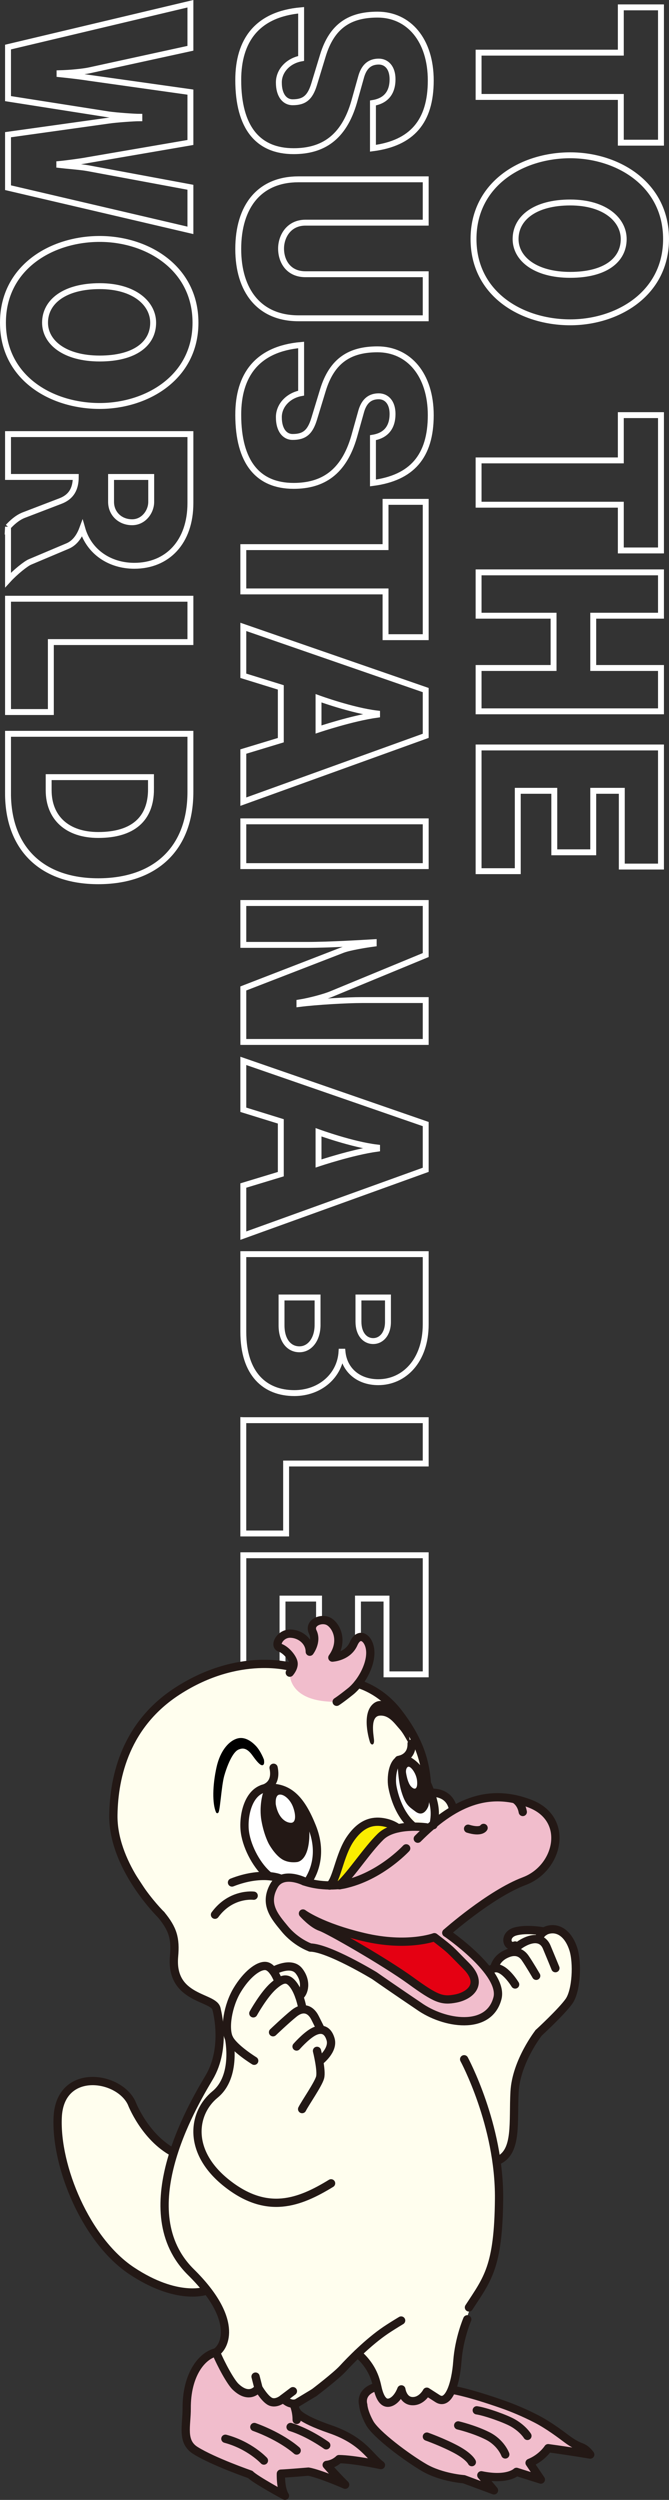 <?xml version="1.0" encoding="UTF-8"?>
<svg id="_レイヤー_2" data-name="レイヤー 2" xmlns="http://www.w3.org/2000/svg" viewBox="0 0 34.014 127.004">
  <rect x="0" y="0" width="34.014" height="127.004" fill="#333333" stroke="none"/>
  <defs>
    <style>
      .cls-1 {
        stroke: #fff;
        stroke-miterlimit: 10;
        stroke-width: .3px;
      }

      .cls-1, .cls-2 {
        fill: none;
      }

      .cls-2 {
        stroke: #231815;
        stroke-linecap: round;
        stroke-linejoin: round;
        stroke-width: .42px;
      }

      .cls-3, .cls-4, .cls-5, .cls-6, .cls-7, .cls-8, .cls-9 {
        stroke-width: 0px;
      }

      .cls-4 {
        fill: #231815;
      }

      .cls-5 {
        fill: #e50012;
      }

      .cls-6 {
        fill: #fffeee;
      }

      .cls-7 {
        fill: #fff;
      }

      .cls-8 {
        fill: #faed00;
      }

      .cls-9 {
        fill: #f1bdcc;
      }
    </style>
  </defs>
  <g id="_レイヤー_1-2" data-name="レイヤー 1">
    <g>
      <path class="cls-1" d="M31.564,4.925h-7.231v-2.25h7.231V.374h2.042v6.875h-2.042v-2.324Z"/>
      <path class="cls-1" d="M24.075,12.144c0-2.792,2.447-4.255,4.919-4.255,2.41,0,4.87,1.463,4.87,4.255,0,2.792-2.484,4.231-4.87,4.231-2.472,0-4.919-1.439-4.919-4.231ZM31.711,12.144c0-.96-.934-1.857-2.718-1.857s-2.779.787-2.779,1.857c0,.996.996,1.82,2.779,1.82s2.718-.75,2.718-1.82Z"/>
      <path class="cls-1" d="M31.564,25.641h-7.231v-2.251h7.231v-2.3h2.042v6.875h-2.042v-2.325Z"/>
      <path class="cls-1" d="M24.333,33.936h3.812v-2.656h-3.812v-2.202h9.273v2.202h-3.444v2.656h3.444v2.202h-9.273v-2.202Z"/>
      <path class="cls-1" d="M24.333,37.974h9.273v6.051h-1.992v-3.849h-1.452v3.124h-1.98v-3.124h-1.857v4.083h-1.992v-6.285Z"/>
      <path class="cls-1" d="M12.113,4.064c0-1.992.946-3.345,3.197-3.542v2.447c-.664.123-1.119.627-1.132,1.193v.037c0,.64.296.996.701.996.591,0,.886-.233,1.095-.922l.442-1.451c.468-1.537,1.402-2.079,2.78-2.079,1.586,0,2.705,1.292,2.705,3.345,0,2.103-.972,3.186-2.939,3.444v-2.3c.677-.111.996-.541.996-1.206,0-.603-.319-.897-.7-.897-.419,0-.726.209-.886.738l-.369,1.316c-.529,1.82-1.599,2.497-3.075,2.497-1.808,0-2.815-1.193-2.815-3.616Z"/>
      <path class="cls-1" d="M12.113,12.652c0-2.189,1.094-3.542,3.061-3.542h6.47v2.202h-6.112c-.861,0-1.242.713-1.242,1.316,0,.639.368,1.304,1.242,1.304h6.112v2.238h-6.47c-1.992,0-3.061-1.402-3.061-3.518Z"/>
      <path class="cls-1" d="M12.113,21.068c0-1.992.946-3.345,3.197-3.542v2.447c-.664.123-1.119.627-1.132,1.193v.037c0,.64.296.996.701.996.591,0,.886-.233,1.095-.922l.442-1.451c.468-1.537,1.402-2.079,2.78-2.079,1.586,0,2.705,1.292,2.705,3.345,0,2.103-.972,3.186-2.939,3.444v-2.3c.677-.111.996-.541.996-1.206,0-.603-.319-.897-.7-.897-.419,0-.726.209-.886.738l-.369,1.316c-.529,1.82-1.599,2.497-3.075,2.497-1.808,0-2.815-1.193-2.815-3.616Z"/>
      <path class="cls-1" d="M19.602,30.046h-7.231v-2.25h7.231v-2.3h2.042v6.875h-2.042v-2.324Z"/>
      <path class="cls-1" d="M12.371,38.181l1.906-.578v-2.681l-1.906-.59v-2.484l9.273,3.21v2.324l-9.273,3.345v-2.545ZM19.171,36.311v-.062c-1.254-.147-2.976-.775-2.976-.775v1.587s1.722-.578,2.976-.75Z"/>
      <path class="cls-1" d="M12.371,41.727h9.273v2.275h-9.273v-2.275Z"/>
      <path class="cls-1" d="M12.371,50.217l5.055-1.956c.356-.135,1.205-.271,1.574-.319v-.074c-.627.037-2.263.136-3.406.136h-3.223v-2.128h9.273v2.644l-4.797,1.98c-.319.135-1.082.344-1.623.43v.074c.873-.11,2.423-.197,3.173-.197h3.247v2.128h-9.273v-2.718Z"/>
      <path class="cls-1" d="M12.371,60.229l1.906-.578v-2.681l-1.906-.59v-2.484l9.273,3.21v2.324l-9.273,3.345v-2.546ZM19.171,58.359v-.061c-1.254-.147-2.976-.775-2.976-.775v1.586s1.722-.578,2.976-.75Z"/>
      <path class="cls-1" d="M12.371,67.663v-3.948h9.273v3.566c0,1.857-1.107,2.939-2.411,2.939-1.02,0-1.733-.627-1.82-1.549h-.049c-.074,1.23-1.106,2.103-2.398,2.103-1.488,0-2.595-.959-2.595-3.112ZM16.146,67.307v-1.39h-1.832v1.414c0,.787.393,1.218.91,1.218s.922-.492.922-1.242ZM19.725,67.159v-1.242h-1.5v1.23c0,.627.332.984.75.984.405,0,.75-.356.75-.971Z"/>
      <path class="cls-1" d="M12.371,72.15h9.273v2.202h-7.097v3.554h-2.177v-5.756Z"/>
      <path class="cls-1" d="M12.371,79.012h9.273v6.051h-1.993v-3.849h-1.451v3.123h-1.979v-3.123h-1.857v4.083h-1.992v-6.285Z"/>
      <path class="cls-1" d="M.408,9.536v-2.693l5.103-.713c.406-.061,1.316-.122,1.574-.122v-.074c-.245,0-1.144-.061-1.574-.122L.408,5.011v-2.62L9.681.19v2.263l-5.129,1.119c-.345.074-1.009.135-1.525.148v.049c.505.049,1.206.136,1.501.185l5.153.726v2.558l-5.228.898c-.307.061-1.155.172-1.438.197v.049c.308.037,1.106.098,1.438.16l5.228.972v2.189L.408,9.536Z"/>
      <path class="cls-1" d="M.15,16.394c0-2.792,2.447-4.255,4.919-4.255,2.41,0,4.87,1.463,4.87,4.255,0,2.792-2.484,4.231-4.87,4.231-2.472,0-4.919-1.439-4.919-4.231ZM7.787,16.394c0-.96-.935-1.857-2.718-1.857s-2.779.787-2.779,1.857c0,.996.996,1.82,2.779,1.82s2.718-.75,2.718-1.82Z"/>
      <path class="cls-1" d="M.408,26.765c.196-.209.455-.455.787-.59l1.894-.726c.529-.209.763-.603.763-1.218H.408v-2.177h9.273v3.505c0,1.98-1.169,3.185-2.853,3.185-1.229,0-2.3-.688-2.645-1.894-.172.467-.431.763-.763.898l-1.893.799c-.209.086-.75.517-1.119.922v-2.705ZM7.688,25.499v-1.267h-2.041v1.267c0,.59.455,1.033,1.07,1.033.59,0,.971-.541.971-1.033Z"/>
      <path class="cls-1" d="M.408,30.418h9.273v2.202H2.585v3.554H.408v-5.756Z"/>
      <path class="cls-1" d="M.408,40.293v-3.013h9.273v2.952c0,2.915-1.82,4.538-4.687,4.538-2.877,0-4.587-1.672-4.587-4.477ZM7.676,40.096v-.615H2.474v.664c0,1.402.946,2.275,2.521,2.275,1.759,0,2.682-.812,2.682-2.324Z"/>
    </g>
    <g>
      <path class="cls-9" d="M22.919,121.513s1.898-.088,3.897,1.152c1.999,1.24,3.031,1.849,3.031,1.849l-1.976-.138-.946.747.574.848-1.239-.392s-.876.393-1.788.174l.644.766-1.528-.566s-1.939-.306-2.602-.866c-.662-.56-1.79-1.357-1.867-1.511s-.86-1.777-.86-1.777l2.014-1.229,2.646.945Z"/>
      <path class="cls-2" d="M23.095,121.43s.776.125,2.477.725c.48.169,1.058.405,1.693.731.634.326,1.266.808,1.549,1.019.283.212.523.341.769.434s.427.362.427.362c0,0-.904-.156-2.139-.325,0,0-.311.491-.946.747l.574.848-1.239-.392s-.44.453-1.788.174l.644.766-1.528-.566s-1.138-.08-2.008-.583c-.87-.503-2.47-1.692-2.789-2.278-.319-.586-.322-.919-.322-.919,0,0-.228-.669.683-.919"/>
      <path class="cls-2" d="M26.816,123.752s-.208-.349-.721-.65c-.37-.217-1.409-.586-1.855-.65"/>
      <path class="cls-2" d="M25.69,124.694s-.212-.596-.901-.942c-.689-.346-1.493-.533-1.493-.533"/>
      <path class="cls-2" d="M23.99,125.085s-.117-.277-.785-.639c-.669-.361-1.501-.658-1.501-.658"/>
      <path class="cls-9" d="M15.084,122.513s.052.329,1.712.901c1.66.572,2.004,1.404,2.572,1.82,0,0-1.352-.293-2.131-.303,0,0-.239.254-.628.295,0,0,.395.465.94,1.006,0,0-1.283-.562-1.868-.666,0,0-.96.083-1.401.104,0,0-.026.77.208,1.123,0,0-1.531-.832-1.764-1.082,0,0-1.866-.645-2.785-1.217-.726-.452-.414-.494-.497-1.372-.118-1.235.291-2.734,1.542-3.617.642-.454,2.045.837,2.665.993.414.104,1.011,1.813,1.437,2.014Z"/>
      <path class="cls-2" d="M15.084,122.513s.052.329,1.712.901c1.66.572,2.004,1.404,2.572,1.82,0,0-1.352-.293-2.131-.303,0,0-.239.254-.628.295,0,0,.395.465.94,1.006,0,0-1.283-.562-1.868-.666,0,0-.96.083-1.401.104,0,0-.026.77.208,1.123,0,0-1.531-.832-1.764-1.082,0,0-1.866-.645-2.785-1.217-.726-.452-.441-1.262-.447-2.144-.01-1.675.745-2.666,1.491-2.844"/>
      <path class="cls-2" d="M16.588,124.23s-.877-.64-1.814-.93"/>
      <path class="cls-2" d="M15.084,124.495s-.726-.675-2.153-1.195"/>
      <path class="cls-2" d="M13.418,125.005s-.714-.775-1.959-1.108"/>
      <path class="cls-2" d="M14.007,120.985s1.084.716,1.077,1.955"/>
      <path class="cls-6" d="M23.031,91.887s-.038-.504-1.079-.809c0,0-.502-2.698-1.481-3.769-.979-1.071-2.274-1.763-2.274-1.763l-3.351-.852s-5.368-.47-7.442,2.767c-2.18,3.403-1.285,6.635-1.285,6.635,0,0,1.734,2.505,2.178,3.421,0,0,.55.994.55,2.471,0,.818.343,1.038,1.082,1.387.739.349,1.263.532,1.235,1.898-.018.885-.372,2.075-1.497,4.031s-1.775,5.556-.867,6.841,2.127,2.386,2.376,3.245c.249.859.261,1.607.261,1.607,0,0-.712.42-.209,1.133.504.714.944,1.656,1.427,1.421l.401-.142s.496.661.824.657c.328-.004.791-.213.791-.213,0,0,.43.266.993-.117.563-.383,2.518-2.173,2.518-2.173,0,0,.412.332.606.697.194.365.548,1.738.901,1.854.353.116.704-.562.704-.562,0,0,.235.475.635.408.399-.066.673-.408.673-.408,0,0,.449.767.832.363.384-.404.772-1.224.76-1.742s.302-1.912.302-1.912c0,0,.232-.98.595-1.573.363-.593,1.268-3.409,1.18-4.977-.088-1.569-.208-1.947.316-2.22.524-.273.288-2.243.472-3.221s.917-2.57,1.843-3.586c.926-1.016,1.3-1.77,1.273-2.458-.027-.688-.026-1.857-.659-2.034l-.684-.183s-1.178-.044-1.743.126c-.565.17-.712.561-.03.722l-.529.463-.505.648-.388.06-1.982-1.894.273-6.25"/>
      <path class="cls-2" d="M24.775,102.173s-.504-.881-.409-1.354.252-.693.755-.818c.504-.126,1.07.818,1.07.818"/>
      <path class="cls-2" d="M25.121,100.001s.063-.441.535-.693c.472-.252.818-.157,1.039.157.22.315.567.913.567.913"/>
      <path class="cls-2" d="M26.192,99.164s-.094-.202.441-.485c.535-.283.976-.207,1.165.243.189.45.441,1.068.441,1.068"/>
      <path class="cls-2" d="M27.388,98.512s.094-.431.598-.494c.504-.063.944.315,1.165,1.007s.157,2.109-.22,2.644c-.378.535-1.543,1.605-1.543,1.605"/>
      <path class="cls-2" d="M27.67,98.129s-.88-.173-1.479,0c-.598.173-.441.865,0,.708"/>
      <path class="cls-6" d="M6.887,106.921s-.801-.816-1.084-.935c-.283-.119-1.803-.623-2.221,0-.418.623-.816,1.193-.632,2.39.184,1.197.549,2.801,1.119,3.802.57,1.001.818,1.63,1.611,2.331.793.701,1.657,1.382,2.48,1.626.823.244,1.648.344,1.775.331.127-.012.411-.056.411-.056,0,0-1.003-1.77-1.287-2.463-.283-.692-.475-2.524-.431-3.021.044-.497.198-1.57.198-1.57,0,0-.676-.415-1.103-.824-.427-.409-.901-1.083-.837-1.612Z"/>
      <path class="cls-9" d="M17.381,95.66s-.98.245-1.264.134c-.284-.111-.828-.272-1.368-.322-.54-.051-.883.151-.955.631-.072.48.026,1.241.48,1.699.453.458.757.79,1.131.965.374.175,1.15.303,1.859.655.709.352,2.387,1.379,3.007,1.801.62.422,1.87,1.182,2.623,1.388.752.206,1.538.06,1.847-.25.309-.31.745-.645.634-1.031-.112-.386-.349-.968-.634-1.297-.285-.329-1.41-1.515-1.41-1.515l-.572-.378s.925-.778,1.435-1.136c.51-.358,1.427-.982,1.946-1.208.518-.225,1.252-.672,1.693-1.154.441-.481.549-1.584.237-2.036-.312-.452-.426-.77-1.166-.987-.74-.217-1.379-.538-2.162-.309-.783.23-1.791.618-2.248,1.017-.457.399-.675.601-.675.601,0,0-.728-.139-1.269-.061-.54.078-.828.045-1.2.447-.372.401-1.273,1.528-1.273,1.528l-.695.82Z"/>
      <path class="cls-5" d="M16.804,98.137s1.874.975,2.642,1.536c.768.561,2.207,1.483,2.636,1.73s.997.327,1.516-.075c.519-.402.78-.547.446-.996-.335-.448-1.937-1.988-1.937-1.988,0,0-.612.322-1.268.287-.657-.035-1.848-.089-2.197-.188-.349-.099-1.838-.307-1.838-.307Z"/>
      <path class="cls-8" d="M20.116,92.801s-.475-.412-1.474-.162-1.14,1.369-1.14,1.369l-.692,1.778s.902-.171,1.266-.946c.365-.776,1.273-1.528,1.273-1.528l.768-.51Z"/>
      <path class="cls-2" d="M27.388,103.275s-1.142,1.454-1.226,2.997c-.084,1.542.145,2.991-.788,3.463"/>
      <path class="cls-2" d="M10.45,116.383s-1.446.516-3.758-1.02c-2.312-1.535-3.875-5.283-3.758-7.807.117-2.524,3.099-2.116,3.758-.717,0,0,.656,1.731,2.135,2.518"/>
      <path class="cls-2" d="M8.193,97.275c.603.736.737,1.203.656,2.121-.195,2.213,2.082,2.029,2.163,2.685"/>
      <path class="cls-7" d="M12.858,94.048s-.631-1.502-.428-1.998c.203-.496.635-1.129,1.085-1.227.449-.098.871.041,1.511.55s1.053,2.213,1.053,2.213c0,0-.056,1.357-.235,1.673-.179.316-.383.505-.383.505l-1.252-.343-.832-.199-.518-1.173Z"/>
      <path class="cls-7" d="M20.034,90.468s-.078-.665.079-.861.427-.301.828-.075c.401.226.736.922,1.011,1.546s.028,1.805.028,1.805l-.914-.582-.674-.367s-.595-.41-.358-1.466Z"/>
      <path class="cls-3" d="M12.996,88.685c-.311-.322-.633-.448-.931-.364-.378.107-.852.547-1.057,1.466-.206.926-.217,1.841-.027,2.277.022.052.057.055.075.052.006-.001.012-.003.018-.005.059-.025.082-.153.155-.782.046-.398.099-.85.169-1.1.15-.535.428-1.207.718-1.34.2-.091.426-.118.724.3.339.476.456.512.524.484.079-.034.073-.163.056-.271-.001-.003-.001-.007-.002-.01-.007-.018-.165-.442-.422-.708Z"/>
      <path class="cls-4" d="M18.802,88.478s-.466-1.412.191-1.936c.658-.523,1.492.715,1.646,1.063.116.261.155.484.194.871s-.213-.29-.504-.619-.562-.735-1.027-.696c-.465.039-.328.871-.289,1.2.039.329-.153.334-.213.116Z"/>
      <path class="cls-2" d="M15.664,95.575c.325-.491.721-1.461.199-2.762-.522-1.302-1.115-2.013-2.185-1.989-1.069.024-1.342,1.476-1.223,2.276.118.8.642,1.748,1.224,2.211"/>
      <path class="cls-2" d="M22.034,92.724c.069-.273.115-.66.015-1.105-.196-.869-.68-1.898-1.357-2.196-.677-.298-.843.794-.741,1.349.103.555.382,1.407.982,1.946"/>
      <path class="cls-4" d="M15.087,94.6s.469-.001.606-.917c.137-.916-.121-1.765-.488-2.264-.368-.498-1.369-1.034-1.843-.298,0,0-.198.649-.07,1.375.129.734.372,1.173.372,1.173,0,0,.289.545.676.787.338.212.748.144.748.144Z"/>
      <path class="cls-7" d="M14.022,91.668s-.052-.449.173-.493c.225-.044.555.236.7.615.145.379.174.822-.11.814-.284-.008-.648-.28-.763-.935Z"/>
      <path class="cls-4" d="M20.218,89.597s.438-.355.936.203c.497.557.825,1.061.63,1.948,0,0-.21.63-.667.28-.315-.242-.499-.316-.711-1.019-.176-.583-.188-1.412-.188-1.412Z"/>
      <path class="cls-7" d="M20.641,90.036s-.021-.201.098-.274c.119-.074.43.319.466.709.037.389-.093.501-.293.304-.201-.197-.271-.738-.271-.738Z"/>
      <path class="cls-2" d="M13.344,90.885s.766-.139.566-1.077"/>
      <path class="cls-2" d="M20.27,89.411s.679-.082.658-.829"/>
      <path class="cls-2" d="M15.463,95.579s-1.103-.547-1.534.22c-.531.945.053,1.59.546,2.19.576.702,1.301.951,1.301.951"/>
      <path class="cls-2" d="M22.692,98.194s2.221-1.97,3.965-2.627c1.744-.657,2.323-3.151.297-3.932-2.179-.839-3.942-.005-5.713,1.777"/>
      <path class="cls-2" d="M22.692,98.194s2.945,2.004,2.6,3.324c-.436,1.668-2.716,1.314-4.005.393,0,0-1.33-.896-2.249-1.54,0,0-2.321-1.411-3.261-1.43"/>
      <path class="cls-2" d="M20.234,92.884s-.259-.23-.765-.312c-.546-.088-1.121.06-1.666.862s-.679,2.088-1.046,2.36"/>
      <path class="cls-2" d="M21.672,92.835s-1.611-.225-2.323.476c-.712.701-1.429,1.838-2.085,2.465"/>
      <path class="cls-2" d="M20.652,93.902s-1.43,1.555-3.389,1.875"/>
      <path class="cls-2" d="M15.404,97.213s.48.541.898.682c.418.141,3.28,1.784,4.573,2.721,1.293.938,1.596,1.052,2.3.915.705-.137,1.45-.725.534-1.647s-.7-.757-1.623-1.468c0,0-1.375.516-3.58-.003-2.205-.518-3.103-1.201-3.103-1.201Z"/>
      <path class="cls-2" d="M26.162,91.399s.332.162.418.656"/>
      <path class="cls-2" d="M24.587,92.864s-.12.245-.788.041"/>
      <path class="cls-2" d="M20.395,117.89c-.295.178-.565.347-.771.485-.913.614-1.842,1.574-2.188,1.952-.346.378-1.464,1.228-1.464,1.228"/>
      <path class="cls-2" d="M15.973,121.554l-.855.515s-.312.198-.723-.213c0,0-.3.266-.601.172s-.653-.709-.653-.709c0,0-.425.643-1.165-.067-.25-.24-.728-1.109-.993-1.746"/>
      <line class="cls-2" x1="13.124" y1="121.251" x2="12.993" y2="120.739"/>
      <line class="cls-2" x1="14.394" y1="121.856" x2="14.893" y2="121.48"/>
      <path class="cls-2" d="M23.598,104.617s1.809,3.334,1.775,7.096c-.031,3.465-.59,4.066-1.531,5.512"/>
      <path class="cls-9" d="M17.117,86.457s1.373-1.25,1.673-2.139c.3-.889-.116-.992-.369-1.163s-.48.616-.71.723-.813.335-.813.335c0,0,.429-.583.209-1.362-.22-.779-.687-.605-.95-.494-.263.112-.293.253-.237.574.056.322-.17.983-.17.983,0,0-.199-.994-.992-.919-.793.074-.533.711-.533.711,0,0,.875.355.692.814l-.184.458s-.143,1.508,2.384,1.479Z"/>
      <path class="cls-2" d="M14.733,84.977s.248-.278.186-.533-.395-.64-.694-.739c-.299-.1.011-.722.533-.711.522.011.992.401.992.919,0,0,.386-.513.152-.998-.233-.485.471-.766.849-.518.378.248.721,1.007.147,1.815,0,0,.786-.035,1.083-.711.296-.676.842-.246.847.457.005.703-.492,1.56-1.005,1.971-.513.411-.706.528-.706.528"/>
      <path class="cls-2" d="M17.54,95.723s-1.012.213-2.076-.144"/>
      <path class="cls-2" d="M14.209,95.42s-.918-.371-2.414.217"/>
      <path class="cls-2" d="M12.898,96.308s-1.151-.149-1.968.967"/>
      <path class="cls-2" d="M23.757,117.829s-.42.972-.504,2.136c-.084,1.164-.448,2.249-1.001,1.895l-.552-.354s-.254.497-.735.48-.559-.598-.559-.598c0,0-.181.523-.556.656s-.542-.313-.626-.614c-.084-.301-.152-1.092-1.039-1.864"/>
      <path class="cls-2" d="M18.197,85.546s1.125.268,2.037,1.443c1.047,1.35,1.389,2.448,1.469,3.603"/>
      <path class="cls-2" d="M21.952,91.078s.89-.071,1.079.809"/>
      <path class="cls-2" d="M12.925,104.694s-1.026-.63-1.278-1.133c-.252-.504-.063-1.668.409-2.455s1.07-1.259,1.448-1.228c.378.032.63.724.63.724"/>
      <path class="cls-2" d="M12.88,102.285s.53-.959,1.033-1.4c.504-.441.755-.409,1.039,0,.283.409.409,1.07.409,1.07"/>
      <path class="cls-2" d="M13.882,103.246s.661-.631,1.07-.961.818-.267,1.07.237l.252.504"/>
      <path class="cls-2" d="M15.078,103.97s.441-.504.818-.724c.378-.22.755-.189.913.362.157.551-.535,1.086-.535,1.086"/>
      <path class="cls-2" d="M13.882,100.137s.913-.527,1.322,0,.272,1.105.01,1.288"/>
      <path class="cls-2" d="M16.117,104.19s.252,1.007.157,1.354c-.094.346-.755,1.291-.913,1.605"/>
      <path class="cls-2" d="M11.647,103.56s.411,1.928-.717,2.849c-1.127.922-1.441,2.896.605,4.511,2.045,1.615,3.682.987,5.298,0"/>
      <path class="cls-2" d="M11.011,102.081s.537,1.927-.378,3.463c-.915,1.536-4.018,6.838-.925,9.889,2.43,2.397,1.729,3.789,1.274,4.074"/>
    </g>
    <path class="cls-2" d="M14.846,84.695s-2.672-.821-5.823,1.217c-2.6,1.681-3.229,4.285-3.259,6.296-.035,2.403,1.971,4.61,2.429,5.068"/>
  </g>
</svg>